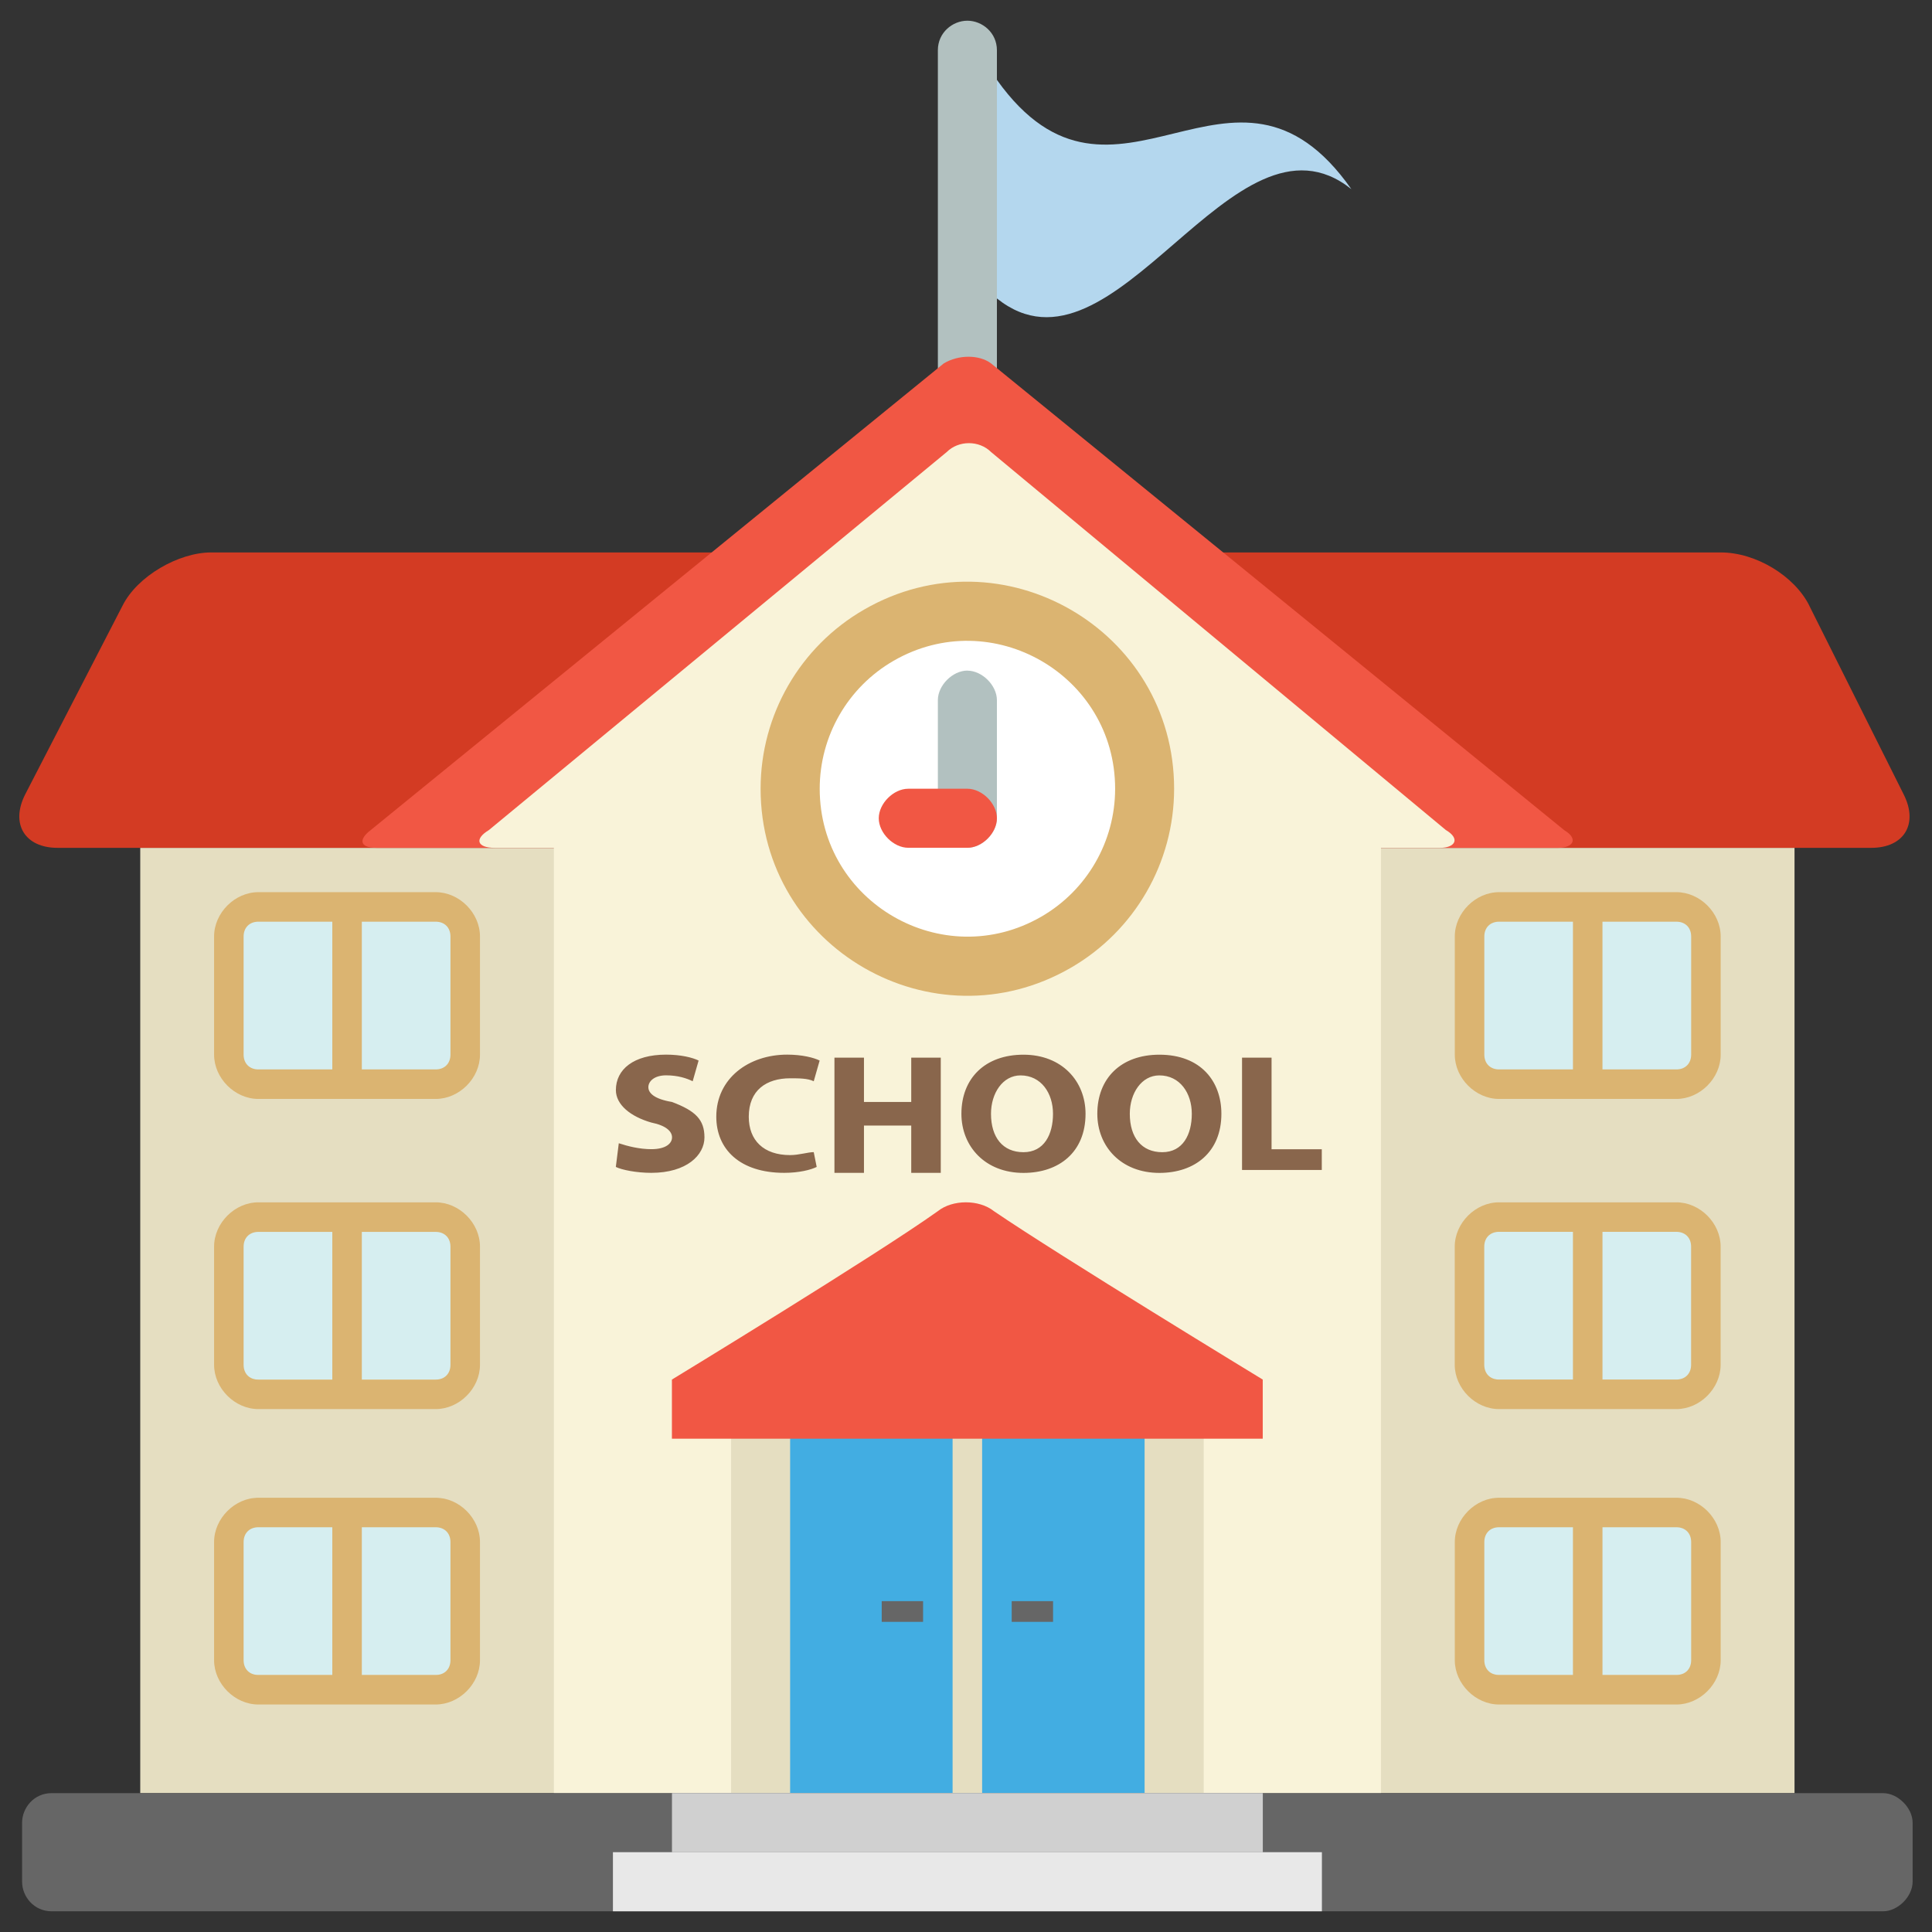 <svg xmlns="http://www.w3.org/2000/svg" viewBox="0 0 32 32" id="School--Streamline-Emojitwo" height="32" width="32">
  <rect x="0" y="0" width="32" height="32" fill="#333333" stroke="none"/>
  <desc>
    School Streamline Emoji: https://streamlinehq.com
  </desc>
  <title>school</title>
  <path fill="#b2c1c0" d="M16.512 6.117c0 0.245 -0.245 0.489 -0.489 0.489s-0.489 -0.245 -0.489 -0.489V0.832c0 -0.294 0.245 -0.489 0.489 -0.489s0.489 0.196 0.489 0.489v5.284" stroke-width="0.5"></path>
  <path fill="#e5dec1" d="M2.323 14.043h27.4v15.657H2.323Z" stroke-width="0.5"></path>
  <path fill="#d33b23" d="M29.968 10.031c-0.245 -0.489 -0.881 -0.881 -1.468 -0.881H3.498c-0.538 0 -1.223 0.391 -1.468 0.881L0.415 13.162c-0.245 0.489 0 0.881 0.538 0.881H30.995c0.538 0 0.783 -0.391 0.538 -0.881l-1.566 -3.131" stroke-width="0.5"></path>
  <g fill="#d6eef0">
    <path d="M7.705 22.361c0 0.245 -0.196 0.489 -0.489 0.489H4.28c-0.294 0 -0.489 -0.245 -0.489 -0.489V20.404c0 -0.245 0.196 -0.489 0.489 -0.489h2.936c0.294 0 0.489 0.245 0.489 0.489v1.957m0 -4.893c0 0.245 -0.196 0.489 -0.489 0.489H4.28c-0.294 0 -0.489 -0.245 -0.489 -0.489v-1.957c0 -0.245 0.196 -0.489 0.489 -0.489h2.936c0.294 0 0.489 0.245 0.489 0.489v1.957" stroke-width="0.5"></path>
  </g>
  <g fill="#dbb471">
    <path d="M7.216 18.202H4.28c-0.391 0 -0.734 -0.343 -0.734 -0.734v-1.957c0 -0.391 0.343 -0.734 0.734 -0.734h2.936c0.391 0 0.734 0.343 0.734 0.734v1.957c0 0.391 -0.343 0.734 -0.734 0.734m-2.936 -2.936c-0.147 0 -0.245 0.098 -0.245 0.245v1.957c0 0.147 0.098 0.245 0.245 0.245h2.936c0.147 0 0.245 -0.098 0.245 -0.245v-1.957c0 -0.147 -0.098 -0.245 -0.245 -0.245H4.28" stroke-width="0.5"></path>
    <path d="M5.504 15.021h0.489v2.936h-0.489Zm1.712 8.318H4.28c-0.391 0 -0.734 -0.343 -0.734 -0.734v-1.957c0 -0.391 0.343 -0.734 0.734 -0.734h2.936c0.391 0 0.734 0.343 0.734 0.734v1.957c0 0.391 -0.343 0.734 -0.734 0.734M4.28 20.404c-0.147 0 -0.245 0.098 -0.245 0.245v1.957c0 0.147 0.098 0.245 0.245 0.245h2.936c0.147 0 0.245 -0.098 0.245 -0.245v-1.957c0 -0.147 -0.098 -0.245 -0.245 -0.245H4.28" stroke-width="0.5"></path>
    <path d="M5.504 20.159h0.489v2.936h-0.489Z" stroke-width="0.5"></path>
  </g>
  <path fill="#d6eef0" d="M7.705 27.253c0 0.245 -0.196 0.489 -0.489 0.489H4.28c-0.294 0 -0.489 -0.245 -0.489 -0.489v-1.957c0 -0.245 0.196 -0.489 0.489 -0.489h2.936c0.294 0 0.489 0.245 0.489 0.489v1.957" stroke-width="0.5"></path>
  <g fill="#dbb471">
    <path d="M7.216 28.232H4.28c-0.391 0 -0.734 -0.343 -0.734 -0.734v-1.957c0 -0.391 0.343 -0.734 0.734 -0.734h2.936c0.391 0 0.734 0.342 0.734 0.734v1.957c0 0.391 -0.343 0.734 -0.734 0.734m-2.936 -2.936c-0.147 0 -0.245 0.098 -0.245 0.245v1.957c0 0.147 0.098 0.245 0.245 0.245h2.936c0.147 0 0.245 -0.098 0.245 -0.245v-1.957c0 -0.147 -0.098 -0.245 -0.245 -0.245H4.28" stroke-width="0.5"></path>
    <path d="M5.504 25.052h0.489v2.936h-0.489Z" stroke-width="0.5"></path>
  </g>
  <g fill="#d6eef0">
    <path d="M28.255 22.361c0 0.245 -0.245 0.489 -0.489 0.489h-2.936c-0.245 0 -0.489 -0.245 -0.489 -0.489V20.404c0 -0.245 0.245 -0.489 0.489 -0.489h2.936c0.245 0 0.489 0.245 0.489 0.489v1.957m0 -4.893c0 0.245 -0.245 0.489 -0.489 0.489h-2.936c-0.245 0 -0.489 -0.245 -0.489 -0.489v-1.957c0 -0.245 0.245 -0.489 0.489 -0.489h2.936c0.245 0 0.489 0.245 0.489 0.489v1.957" stroke-width="0.5"></path>
  </g>
  <g fill="#dbb471">
    <path d="M27.766 18.202h-2.936c-0.391 0 -0.734 -0.343 -0.734 -0.734v-1.957c0 -0.391 0.343 -0.734 0.734 -0.734h2.936c0.391 0 0.734 0.343 0.734 0.734v1.957c0 0.391 -0.343 0.734 -0.734 0.734m-2.936 -2.936c-0.147 0 -0.245 0.098 -0.245 0.245v1.957c0 0.147 0.098 0.245 0.245 0.245h2.936c0.147 0 0.245 -0.098 0.245 -0.245v-1.957c0 -0.147 -0.098 -0.245 -0.245 -0.245h-2.936" stroke-width="0.5"></path>
    <path d="M26.053 15.021h0.489v2.936h-0.489Zm1.712 8.318h-2.936c-0.391 0 -0.734 -0.343 -0.734 -0.734v-1.957c0 -0.391 0.343 -0.734 0.734 -0.734h2.936c0.391 0 0.734 0.343 0.734 0.734v1.957c0 0.391 -0.343 0.734 -0.734 0.734m-2.936 -2.936c-0.147 0 -0.245 0.098 -0.245 0.245v1.957c0 0.147 0.098 0.245 0.245 0.245h2.936c0.147 0 0.245 -0.098 0.245 -0.245v-1.957c0 -0.147 -0.098 -0.245 -0.245 -0.245h-2.936" stroke-width="0.5"></path>
    <path d="M26.053 20.159h0.489v2.936h-0.489Z" stroke-width="0.5"></path>
  </g>
  <path fill="#d6eef0" d="M28.255 27.253c0 0.245 -0.245 0.489 -0.489 0.489h-2.936c-0.245 0 -0.489 -0.245 -0.489 -0.489v-1.957c0 -0.245 0.245 -0.489 0.489 -0.489h2.936c0.245 0 0.489 0.245 0.489 0.489v1.957" stroke-width="0.5"></path>
  <g fill="#dbb471">
    <path d="M27.766 28.232h-2.936c-0.391 0 -0.734 -0.343 -0.734 -0.734v-1.957c0 -0.391 0.343 -0.734 0.734 -0.734h2.936c0.391 0 0.734 0.342 0.734 0.734v1.957c0 0.391 -0.343 0.734 -0.734 0.734m-2.936 -2.936c-0.147 0 -0.245 0.098 -0.245 0.245v1.957c0 0.147 0.098 0.245 0.245 0.245h2.936c0.147 0 0.245 -0.098 0.245 -0.245v-1.957c0 -0.147 -0.098 -0.245 -0.245 -0.245h-2.936" stroke-width="0.5"></path>
    <path d="M26.053 25.052h0.489v2.936h-0.489Z" stroke-width="0.5"></path>
  </g>
  <path fill="#f15744" d="M16.415 6.019c-0.196 -0.147 -0.538 -0.147 -0.783 0L6.14 13.749c-0.196 0.147 -0.196 0.294 0.098 0.294h19.571c0.245 0 0.343 -0.147 0.098 -0.294L16.415 6.019" stroke-width="0.5"></path>
  <path fill="#f9f3d9" d="M23.949 13.749 16.415 7.487c-0.196 -0.196 -0.538 -0.196 -0.734 0L8.097 13.749c-0.245 0.147 -0.196 0.294 0.098 0.294h0.979v15.657H22.873V14.043h0.979c0.245 0 0.343 -0.147 0.098 -0.294" stroke-width="0.5"></path>
  <path fill="#e5dec1" d="M12.109 22.361h7.828v7.339H12.109Z" stroke-width="0.5"></path>
  <path fill="#42ade2" d="M13.087 22.361h5.871v7.339H13.087Z" stroke-width="0.5"></path>
  <g fill="#89664c">
    <path d="M10.25 18.936c0.147 0.049 0.343 0.098 0.538 0.098 0.245 0 0.343 -0.098 0.343 -0.196s-0.098 -0.196 -0.343 -0.245c-0.342 -0.098 -0.587 -0.294 -0.587 -0.538 0 -0.343 0.294 -0.587 0.832 -0.587 0.245 0 0.44 0.049 0.538 0.098l-0.098 0.343c-0.098 -0.049 -0.245 -0.098 -0.44 -0.098s-0.294 0.098 -0.294 0.196 0.098 0.196 0.391 0.245c0.391 0.147 0.538 0.294 0.538 0.587s-0.294 0.587 -0.881 0.587c-0.245 0 -0.489 -0.049 -0.587 -0.098l0.049 -0.391m3.278 0.391c-0.098 0.049 -0.294 0.098 -0.538 0.098 -0.734 0 -1.125 -0.391 -1.125 -0.93 0 -0.636 0.538 -1.028 1.174 -1.028 0.245 0 0.44 0.049 0.538 0.098l-0.098 0.343c-0.098 -0.049 -0.245 -0.049 -0.391 -0.049 -0.391 0 -0.685 0.196 -0.685 0.636 0 0.391 0.245 0.636 0.685 0.636 0.147 0 0.294 -0.049 0.391 -0.049l0.049 0.245m0.783 -1.81v0.734h0.783v-0.734h0.489v1.908h-0.489v-0.783h-0.783v0.783h-0.489v-1.908h0.489m3.67 0.93c0 0.636 -0.44 0.979 -1.028 0.979 -0.636 0 -1.028 -0.44 -1.028 -0.979 0 -0.587 0.391 -0.979 1.028 -0.979s1.028 0.44 1.028 0.979m-1.566 0c0 0.391 0.196 0.636 0.538 0.636s0.489 -0.294 0.489 -0.636 -0.196 -0.636 -0.538 -0.636c-0.294 0 -0.489 0.294 -0.489 0.636m3.816 0c0 0.636 -0.44 0.979 -1.027 0.979 -0.636 0 -1.028 -0.44 -1.028 -0.979 0 -0.587 0.391 -0.979 1.028 -0.979 0.685 0 1.027 0.44 1.027 0.979m-1.517 0c0 0.391 0.196 0.636 0.538 0.636s0.489 -0.294 0.489 -0.636 -0.196 -0.636 -0.538 -0.636c-0.294 0 -0.489 0.294 -0.489 0.636m1.859 -0.93h0.489v1.517h0.832v0.343h-1.321v-1.859" stroke-width="0.5"></path>
  </g>
  <path fill="#dbb471" d="M12.598 13.064c0 2.637 2.854 4.284 5.137 2.966 1.06 -0.612 1.712 -1.742 1.712 -2.966 0 -2.636 -2.854 -4.284 -5.137 -2.966 -1.06 0.612 -1.712 1.742 -1.712 2.966" stroke-width="0.5"></path>
  <path fill="#ffffff" d="M13.577 13.064c0 1.883 2.039 3.06 3.67 2.119 0.757 -0.437 1.223 -1.245 1.223 -2.119 0 -1.883 -2.039 -3.06 -3.67 -2.119 -0.757 0.437 -1.223 1.245 -1.223 2.119" stroke-width="0.5"></path>
  <path fill="#e5dec1" d="M15.778 22.361h0.489v7.339h-0.489Z" stroke-width="0.5"></path>
  <path fill="#b2c1c0" d="M16.023 11.107c-0.245 0 -0.489 0.245 -0.489 0.489v1.957c0 0.245 0.245 0.489 0.489 0.489s0.489 -0.245 0.489 -0.489V11.597c0 -0.245 -0.245 -0.489 -0.489 -0.489" stroke-width="0.5"></path>
  <path fill="#f15744" d="M16.023 13.064H15.044c-0.245 0 -0.489 0.245 -0.489 0.489s0.245 0.489 0.489 0.489h0.979c0.245 0 0.489 -0.245 0.489 -0.489s-0.245 -0.489 -0.489 -0.489" stroke-width="0.5"></path>
  <path fill="#b4d7ee" d="M16.512 1.322v3.621c1.957 1.566 3.914 -3.376 5.871 -1.81 -1.957 -2.789 -3.914 0.93 -5.871 -1.81Z" stroke-width="0.5"></path>
  <path fill="#f15744" d="M16.463 20.061c-0.245 -0.196 -0.685 -0.196 -0.93 0 -1.028 0.734 -4.404 2.789 -4.404 2.789v0.979h9.786v-0.979s-3.376 -2.055 -4.452 -2.789" stroke-width="0.5"></path>
  <path fill="#666666" d="M31.191 29.7H0.855c-0.294 0 -0.489 0.245 -0.489 0.489v0.979c0 0.245 0.196 0.489 0.489 0.489h30.335c0.245 0 0.489 -0.245 0.489 -0.489v-0.979c0 -0.245 -0.245 -0.489 -0.489 -0.489" stroke-width="0.5"></path>
  <path fill="#e8e8e8" d="M10.152 30.678h11.743v0.979H10.152Z" stroke-width="0.5"></path>
  <path fill="#d0d0d0" d="M11.13 29.7h9.786v0.979H11.13Z" stroke-width="0.5"></path>
  <g fill="#666666">
    <path d="M14.604 26.52h0.685v0.343h-0.685Zm2.153 0h0.685v0.343H16.757Z" stroke-width="0.5"></path>
  </g>
</svg>